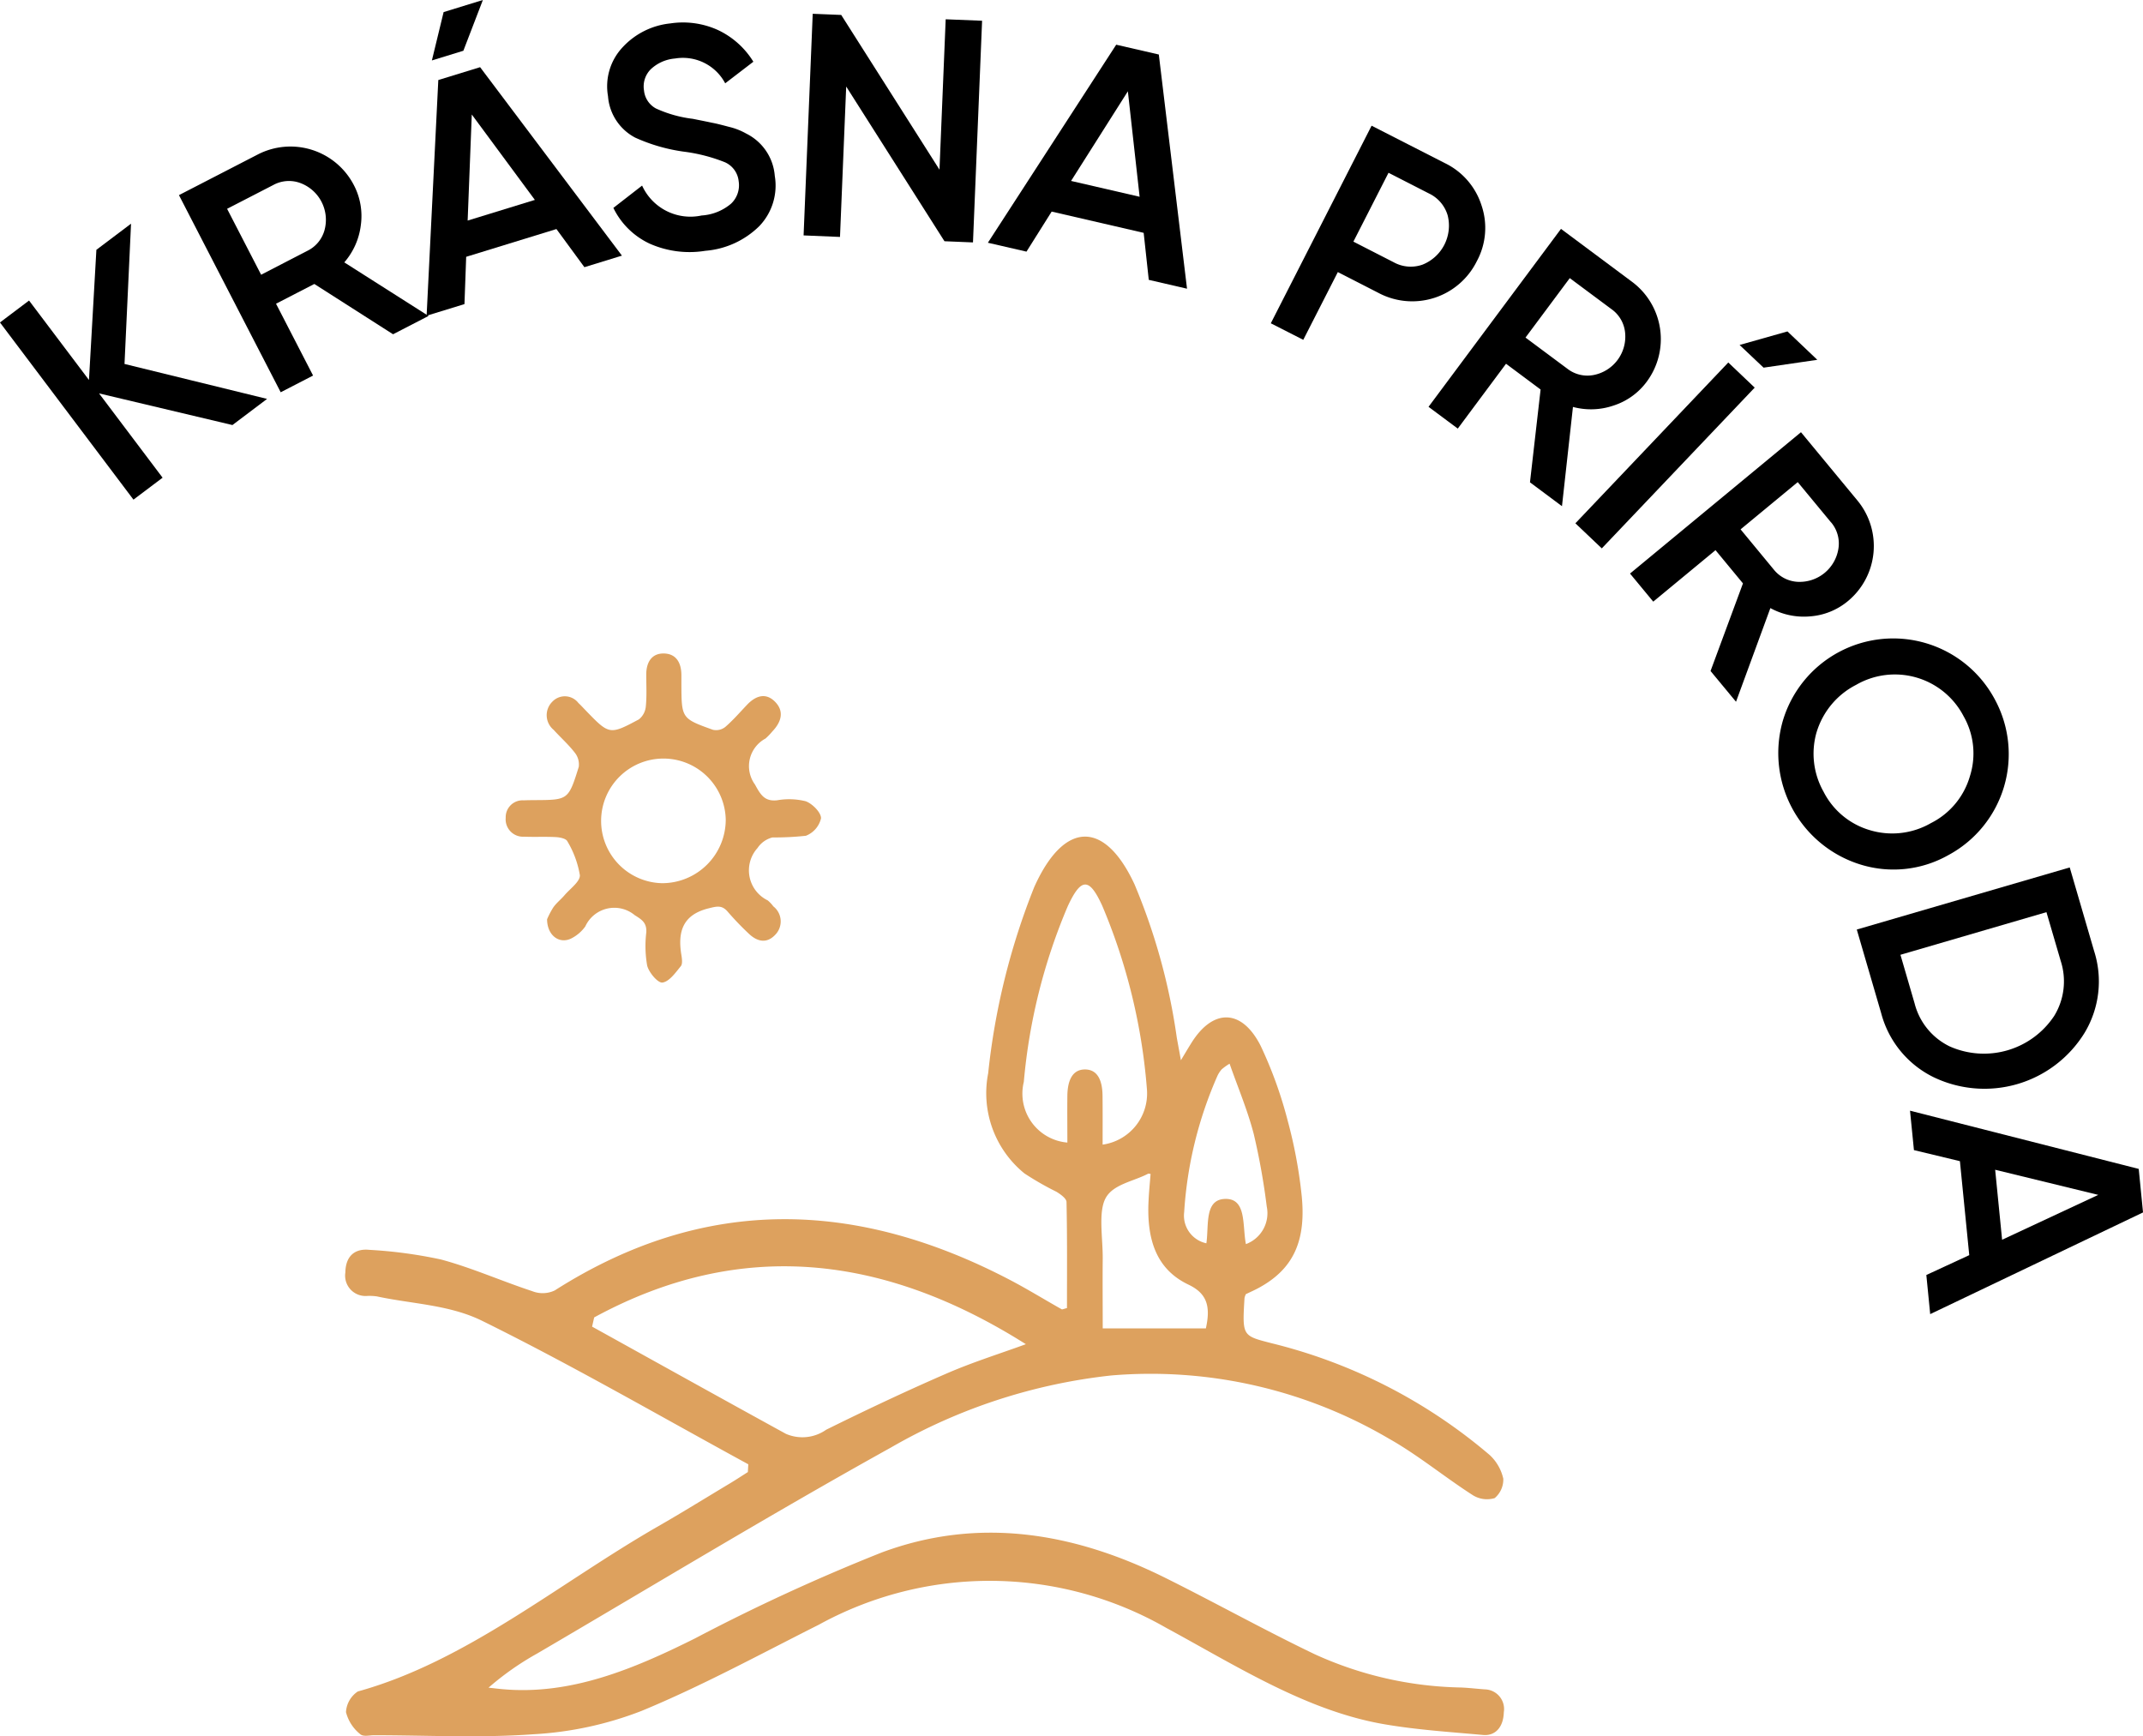 <?xml version="1.0" encoding="utf-8"?>
<svg id="Group_12622" data-name="Group 12622" xmlns="http://www.w3.org/2000/svg" width="103.716" height="84.02" viewBox="0 0 103.716 84.02">
  <g id="Group_12532" data-name="Group 12532">
    <path id="Path_79490" data-name="Path 79490" d="M2135.012,1422.433l6.9,1.691-1.677,1.265-6.455-1.531,3.075,4.079-1.41,1.062-6.461-8.574,1.408-1.061,2.9,3.845.359-6.3,1.677-1.264Z" transform="translate(-2128.986 -1404.82)"/>
    <path id="Path_79491" data-name="Path 79491" d="M2147.769,1420.957l-1.717.886-3.81-2.434-1.854.956,1.793,3.476-1.567.809-4.924-9.54,3.818-1.969a3.454,3.454,0,0,1,4.647,1.484,3.223,3.223,0,0,1,.337,1.939,3.365,3.365,0,0,1-.8,1.8Zm-7.5-6.344-2.249,1.159,1.647,3.19,2.248-1.162a1.577,1.577,0,0,0,.824-1.011,1.9,1.9,0,0,0-1.168-2.262A1.582,1.582,0,0,0,2140.266,1414.614Z" transform="translate(-2127.029 -1405.667)"/>
    <path id="Path_79492" data-name="Path 79492" d="M2154.42,1419.637l-1.816.559-1.354-1.846-4.368,1.344-.083,2.288-1.832.563.566-11.406,2.023-.622Zm-8.63-11.786,1.9-.585-.944,2.456-1.524.469Zm1.363,4.956-.2,5.133,3.253-1Z" transform="translate(-2124.32 -1407.266)"/>
    <path id="Path_79493" data-name="Path 79493" d="M2156.479,1419.157a4.756,4.756,0,0,1-2.7-.349,3.684,3.684,0,0,1-1.75-1.727l1.39-1.08a2.57,2.57,0,0,0,2.881,1.447,2.442,2.442,0,0,0,1.425-.572,1.227,1.227,0,0,0,.368-1.085,1.128,1.128,0,0,0-.663-.918,8.079,8.079,0,0,0-1.984-.513,8.479,8.479,0,0,1-2.363-.681,2.471,2.471,0,0,1-1.314-2.006,2.76,2.76,0,0,1,.709-2.368,3.648,3.648,0,0,1,2.309-1.152,4.088,4.088,0,0,1,2.309.323,4.025,4.025,0,0,1,1.708,1.531l-1.363,1.045a2.315,2.315,0,0,0-2.432-1.2,1.941,1.941,0,0,0-1.169.518,1.174,1.174,0,0,0-.329,1.026,1.112,1.112,0,0,0,.58.874,5.992,5.992,0,0,0,1.78.5c.531.106.837.168.923.189q.208.033.831.2a3.168,3.168,0,0,1,.831.324,2.5,2.5,0,0,1,1.384,2.045,2.832,2.832,0,0,1-.748,2.434A4.192,4.192,0,0,1,2156.479,1419.157Z" transform="translate(-2122.343 -1407.02)"/>
    <path id="Path_79494" data-name="Path 79494" d="M2165.666,1415.326l.3-7.278,1.762.071-.441,10.727-1.38-.057-4.756-7.487-.3,7.279-1.762-.074.442-10.725,1.379.056Z" transform="translate(-2120.197 -1407.115)"/>
    <path id="Path_79495" data-name="Path 79495" d="M2175.63,1420.748l-1.851-.428-.247-2.275-4.453-1.029-1.219,1.938-1.868-.43,6.211-9.584,2.062.475Zm-2.863-9.553-2.749,4.338,3.318.766Z" transform="translate(-2118.181 -1406.777)"/>
    <path id="Path_79496" data-name="Path 79496" d="M2181.469,1411.974l3.525,1.8a3.429,3.429,0,0,1,1.793,2.05,3.384,3.384,0,0,1-.226,2.708,3.486,3.486,0,0,1-4.774,1.526l-1.952-1-1.673,3.278-1.571-.8Zm-.881,5.61,1.953,1a1.707,1.707,0,0,0,1.389.115,2.032,2.032,0,0,0,1.219-2.392,1.708,1.708,0,0,0-.907-1.055l-1.954-1Z" transform="translate(-2115.087 -1405.891)"/>
    <path id="Path_79497" data-name="Path 79497" d="M2188.957,1429.259l-1.549-1.155.514-4.491-1.673-1.247-2.335,3.138-1.415-1.054,6.41-8.611,3.444,2.565a3.457,3.457,0,0,1,.708,4.828,3.219,3.219,0,0,1-1.6,1.154,3.372,3.372,0,0,1-1.973.07Zm2.407-9.527-2.03-1.51-2.142,2.877,2.03,1.511a1.579,1.579,0,0,0,1.271.3,1.894,1.894,0,0,0,1.52-2.041A1.584,1.584,0,0,0,2191.365,1419.732Z" transform="translate(-2113.361 -1404.763)"/>
    <path id="Path_79498" data-name="Path 79498" d="M2196.677,1422.4l-7.4,7.78-1.278-1.214,7.4-7.782Zm.43-.966,2.6-.38-1.444-1.373-2.317.655Z" transform="translate(-2111.754 -1403.642)"/>
    <path id="Path_79499" data-name="Path 79499" d="M2195.177,1436.5l-1.233-1.488,1.569-4.24-1.328-1.608-3.014,2.491-1.124-1.359,8.274-6.84,2.737,3.311a3.458,3.458,0,0,1-.461,4.858,3.225,3.225,0,0,1-1.824.742,3.377,3.377,0,0,1-1.933-.4Zm4.6-8.679-1.613-1.95-2.766,2.286,1.611,1.951a1.587,1.587,0,0,0,1.165.589,1.9,1.9,0,0,0,1.961-1.621A1.581,1.581,0,0,0,2199.78,1427.82Z" transform="translate(-2111.158 -1402.54)"/>
    <path id="Path_79500" data-name="Path 79500" d="M2199.576,1442.12a5.647,5.647,0,0,1-3.753-6.948,5.574,5.574,0,0,1,10.259-1.047,5.548,5.548,0,0,1-2.251,7.544A5.391,5.391,0,0,1,2199.576,1442.12Zm-2.111-6.425a3.749,3.749,0,0,0,.332,2.906,3.669,3.669,0,0,0,2.24,1.858,3.75,3.75,0,0,0,2.954-.341,3.684,3.684,0,0,0,1.89-2.277,3.635,3.635,0,0,0-.31-2.9,3.748,3.748,0,0,0-5.194-1.517A3.809,3.809,0,0,0,2197.465,1435.7Z" transform="translate(-2109.54 -1400.285)"/>
    <path id="Path_79501" data-name="Path 79501" d="M2208.847,1439.757l1.181,4.049a4.818,4.818,0,0,1-.461,3.952,5.69,5.69,0,0,1-7.332,2.138,4.814,4.814,0,0,1-2.513-3.085l-1.181-4.049Zm-8.193,4.227.686,2.355a3.185,3.185,0,0,0,1.694,2.077,4.08,4.08,0,0,0,5.063-1.477,3.2,3.2,0,0,0,.312-2.663l-.689-2.355Z" transform="translate(-2108.677 -1397.779)"/>
    <path id="Path_79502" data-name="Path 79502" d="M2201.512,1458.713l-.187-1.893,2.077-.961-.452-4.548-2.225-.535-.19-1.908,11.069,2.818.208,2.106Zm8.135-5.77-4.991-1.216.336,3.387Z" transform="translate(-2108.095 -1395.119)"/>
  </g>
  <g id="Group_12533" data-name="Group 12533" transform="translate(16.712 31.626)">
    <path id="Path_79503" data-name="Path 79503" d="M2153.687,1470.689c-4.286-2.335-8.536-4.8-12.879-6.941-1.585-.783-3.394-.816-5.1-1.184a2.6,2.6,0,0,0-.466-.022.986.986,0,0,1-1.057-1.131c.016-.884.543-1.163,1.153-1.1a22.2,22.2,0,0,1,3.475.467c1.491.4,2.94,1.048,4.418,1.533a1.361,1.361,0,0,0,1.09-.036c7.291-4.647,14.641-4.377,22.044-.5.838.439,1.656.943,2.485,1.41.039.021.1-.019.26-.055,0-1.692.015-3.413-.022-5.131,0-.173-.294-.379-.48-.494a14.573,14.573,0,0,1-1.555-.891,5,5,0,0,1-1.757-4.845,33.69,33.69,0,0,1,2.228-9.009c.012-.029.026-.058.039-.087,1.435-3.12,3.375-3.152,4.816-.05a29.887,29.887,0,0,1,2.045,7.414c.056.318.117.635.2,1.1.209-.348.345-.578.484-.8,1.049-1.715,2.463-1.721,3.386.122a20.421,20.421,0,0,1,1.3,3.608,22.926,22.926,0,0,1,.661,3.49c.265,2.3-.383,3.674-2.04,4.582-.214.118-.434.214-.648.318a.78.78,0,0,0-.065.187c-.111,1.853-.105,1.822,1.328,2.191a25.683,25.683,0,0,1,10.541,5.408,2.222,2.222,0,0,1,.656,1.145,1.176,1.176,0,0,1-.416.937,1.293,1.293,0,0,1-1.075-.151c-1.366-.878-2.661-1.95-4.057-2.733a22.752,22.752,0,0,0-13.42-3.051,27.172,27.172,0,0,0-10.655,3.48c-5.753,3.193-11.426,6.632-17.129,9.973a13.857,13.857,0,0,0-2.36,1.656c.232.025.463.055.7.075,3.27.289,6.284-.958,9.281-2.453a94.021,94.021,0,0,1,9.062-4.169c4.645-1.724,9.246-.988,13.717,1.236,2.414,1.2,4.793,2.527,7.219,3.69a17.806,17.806,0,0,0,7.087,1.613c.388.016.776.064,1.165.091a.952.952,0,0,1,.906,1.106c-.02.738-.424,1.151-1,1.1-1.6-.145-3.209-.247-4.8-.522-3.751-.648-7.114-2.807-10.549-4.667a17.171,17.171,0,0,0-16.8-.148c-2.846,1.432-5.668,2.969-8.573,4.169a16.971,16.971,0,0,1-5.254,1.134c-2.56.185-5.134.049-7.7.047-.233,0-.529.087-.684-.062a2,2,0,0,1-.676-1.056,1.287,1.287,0,0,1,.572-1c5.253-1.451,9.726-5.234,14.538-7.994,1.159-.665,2.3-1.373,3.454-2.065.3-.179.59-.372.885-.558Zm-7.46-7.107-.1.445c3.127,1.732,6.251,3.472,9.382,5.189a2,2,0,0,0,1.948-.2c1.932-.955,3.877-1.874,5.838-2.725,1.256-.545,2.549-.948,3.825-1.414C2160.263,1460.548,2153.32,1459.722,2146.227,1463.582Zm24.608-8.362a2.5,2.5,0,0,0,2.146-2.661,28.432,28.432,0,0,0-2.165-8.9c-.627-1.374-1.021-1.37-1.669.026a27.947,27.947,0,0,0-2.126,8.5,2.377,2.377,0,0,0,2.108,2.935c0-.76-.009-1.517,0-2.272.01-.718.235-1.267.853-1.266s.842.545.849,1.269C2170.84,1453.617,2170.835,1454.379,2170.835,1455.22Zm2.322,1.417c-.072-.006-.1-.02-.124-.008-.711.373-1.7.509-2.058,1.19s-.126,1.928-.135,2.926c-.011,1.12,0,2.24,0,3.367h4.992c.244-1.092.038-1.7-.848-2.12-1.478-.707-2.036-2.07-1.924-4.09C2173.08,1457.48,2173.123,1457.06,2173.157,1456.637Zm2.7,3.357c.125-.872-.1-2.1.882-2.146,1.077-.052.852,1.277,1.031,2.186a1.594,1.594,0,0,0,1.009-1.817,32.977,32.977,0,0,0-.625-3.492c-.3-1.165-.768-2.262-1.174-3.422a2.761,2.761,0,0,0-.381.273,1.326,1.326,0,0,0-.2.3,19.3,19.3,0,0,0-1.617,6.608A1.37,1.37,0,0,0,2175.854,1459.994Z" transform="translate(-2134.183 -1431.454)" fill="#dda15e"/>
    <path id="Path_79504" data-name="Path 79504" d="M2143.693,1444.606a3.97,3.97,0,0,1,.305-.581c.153-.215.367-.381.539-.583.272-.318.762-.665.743-.971a4.7,4.7,0,0,0-.606-1.641c-.064-.13-.35-.188-.538-.2-.517-.029-1.038,0-1.555-.021a.841.841,0,0,1-.89-.914.816.816,0,0,1,.868-.845c.181-.008.363-.01.544-.011,1.61-.009,1.623-.005,2.124-1.611a.911.911,0,0,0-.191-.683c-.309-.4-.687-.734-1.026-1.107a.917.917,0,0,1-.056-1.368.829.829,0,0,1,1.256.069c.116.107.223.225.334.34,1.16,1.2,1.166,1.216,2.591.454a.9.9,0,0,0,.337-.63c.052-.509.021-1.026.021-1.541,0-.6.268-1.034.862-1.019s.84.46.839,1.057c0,.135,0,.271,0,.406.007,1.673,0,1.683,1.524,2.229a.708.708,0,0,0,.6-.137c.378-.326.71-.712,1.057-1.076.423-.444.917-.6,1.367-.127s.269.987-.148,1.422a3,3,0,0,1-.331.343,1.513,1.513,0,0,0-.509,2.223c.278.51.471.825,1.067.765a3.336,3.336,0,0,1,1.387.045c.319.113.748.542.744.824a1.2,1.2,0,0,1-.733.847,13.927,13.927,0,0,1-1.62.081,1.237,1.237,0,0,0-.72.511,1.615,1.615,0,0,0,.492,2.535,1.642,1.642,0,0,1,.273.29.923.923,0,0,1,.1,1.366c-.424.457-.893.341-1.306-.062a14.257,14.257,0,0,1-.99-1.032c-.287-.345-.531-.278-.936-.177-1.218.3-1.51,1.087-1.321,2.242.03.184.068.444-.024.555-.258.317-.559.747-.889.794-.218.032-.653-.479-.74-.818a5.465,5.465,0,0,1-.042-1.614c.023-.46-.209-.609-.559-.827a1.544,1.544,0,0,0-2.394.544,1.877,1.877,0,0,1-.649.566C2144.317,1445.831,2143.7,1445.415,2143.693,1444.606Zm5.56-1.747a3.078,3.078,0,0,0,3.087-3.071,3.016,3.016,0,1,0-3.087,3.071Z" transform="translate(-2133.928 -1431.745)" fill="#dda15e"/>
  </g>
</svg>

